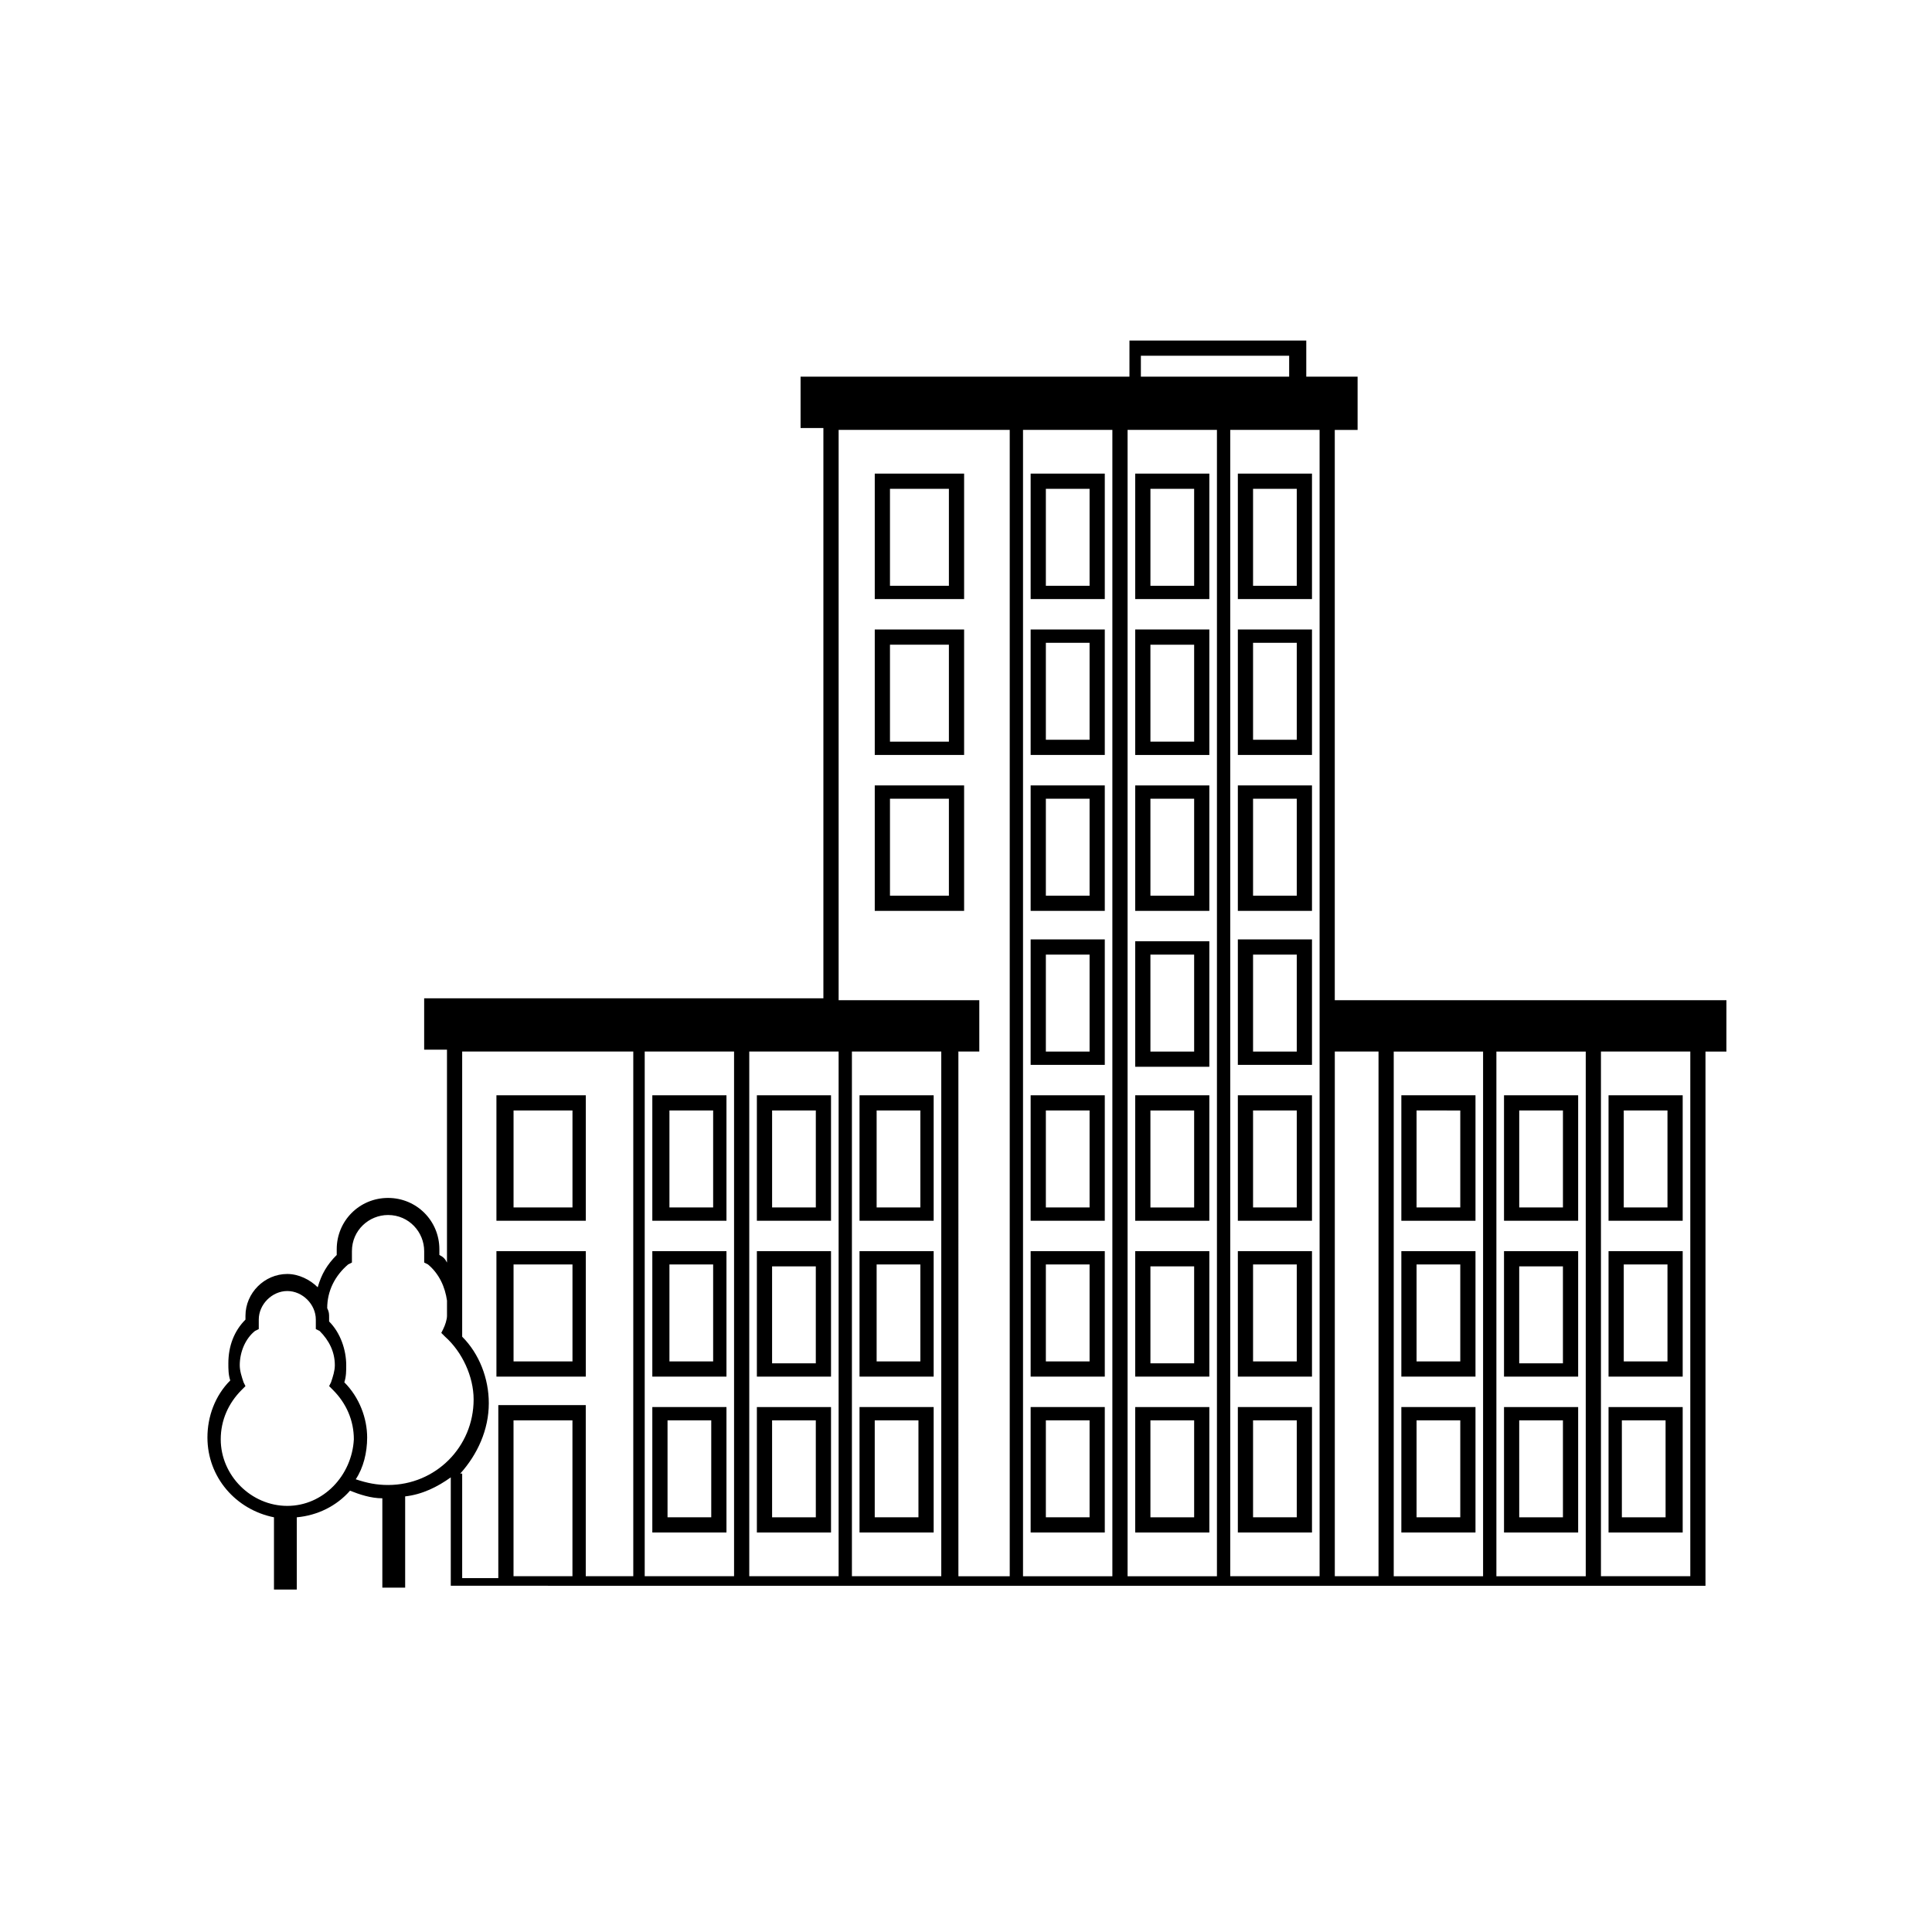 <?xml version="1.0" encoding="UTF-8"?>
<!-- Uploaded to: ICON Repo, www.svgrepo.com, Generator: ICON Repo Mixer Tools -->
<svg fill="#000000" width="800px" height="800px" version="1.1" viewBox="144 144 512 512" xmlns="http://www.w3.org/2000/svg">
 <g>
  <path d="m601.52 409.07h-103.79v-151.14h6.047v-14.105h-13.602v-9.574h-46.855l-0.004 9.574h-87.156v13.602h6.047v151.14h-105.8v13.602h6.047v56.426c-0.504-1.008-1.008-1.512-2.016-2.016v-1.512c0-7.559-6.047-13.602-13.602-13.602-7.559 0-13.602 6.047-13.602 13.602v1.512c-2.519 2.519-4.031 5.039-5.039 8.566-2.016-2.016-5.039-3.527-8.062-3.527-6.047 0-11.082 5.039-11.082 11.082v1.008c-3.023 3.023-4.535 7.055-4.535 11.586 0 1.512 0 3.023 0.504 4.535-4.031 4.031-6.047 9.574-6.047 15.113 0 10.578 7.559 19.145 17.633 21.16v19.145h6.047v-19.145c5.543-0.504 10.578-3.023 14.105-7.055 2.519 1.008 5.543 2.016 8.566 2.016v23.68h6.047v-24.184c4.535-0.504 8.566-2.519 12.09-5.039v28.719h13.602l22.168 0.008h296.74v-141.57h5.543zm-64.488 13.605v139.05h-23.68v-139.05zm3.527 0h23.68v139.05h-23.68zm-101.77-164.75v303.8h-23.68v-303.8zm4.031 0h23.68v303.8h-23.68zm3.523-19.648h39.297v5.539h-39.297zm-107.81 184.39v139.05h-23.68v-139.05zm4.027 0h23.68v139.05h-23.68zm-122.43 120.41c-9.574 0-17.633-8.062-17.633-17.633 0-5.039 2.016-9.574 5.543-13.098l1.008-1.008-0.504-1.012c-0.504-1.512-1.008-3.023-1.008-4.535 0-3.527 1.512-7.055 4.031-9.07l1.008-0.504v-1.008-1.512c0-4.031 3.527-7.559 7.559-7.559s7.559 3.527 7.559 7.559v1.512 1.008l1.008 0.504c2.519 2.519 4.031 5.543 4.031 9.07 0 1.512-0.504 3.023-1.008 4.535l-0.504 1.008 1.008 1.008c3.527 3.527 5.543 8.062 5.543 13.098-0.508 9.574-8.066 17.637-17.641 17.637zm15.117-32.75c0.504-1.512 0.504-3.023 0.504-4.535 0-4.031-1.512-8.566-4.535-11.586v-1.008c0-1.008 0-1.512-0.504-2.519 0-4.535 2.016-8.566 5.543-11.586l1.008-0.504v-1.008-2.016c0-5.543 4.535-9.574 9.574-9.574 5.543 0 9.574 4.535 9.574 9.574v2.016 1.008l1.008 0.504c3.023 2.519 4.535 6.047 5.039 9.574v4.031c0 1.008-0.504 2.519-1.008 3.527l-0.504 1.008 1.008 1.008c4.535 4.031 7.559 10.578 7.559 16.625 0 12.594-10.078 22.672-22.672 22.672-3.023 0-5.543-0.504-8.566-1.512 2.016-3.023 3.023-7.055 3.023-11.082-0.008-5.043-2.019-10.586-6.051-14.617zm44.84 51.391v-41.312h15.617v41.312zm-4.031-44.84v45.344h-9.574v-27.711h-0.504c4.535-5.039 7.559-11.586 7.559-18.641 0-6.551-2.519-13.098-7.055-17.633v-4.535-2.519-2.519-65.996h45.344v139.05h-12.594v-45.344h-23.176zm117.39 44.84h-23.68v-139.05h23.68zm4.031-139.05h6.047v-13.602h-37.281v-151.14h45.344v303.8h-13.602l-0.004-139.05zm96.227 139.05h-23.68v-303.8h23.68zm4.031-139.05h11.586v139.05h-11.586zm94.211 139.05h-23.68v-139.05h23.68z"/>
  <path d="m535.02 434.26h-19.648v33.25h19.648zm-4.031 29.723h-11.586v-25.695l11.586 0.004z"/>
  <path d="m542.58 434.26v33.25h19.648v-33.25zm15.617 29.723h-11.586v-25.695h11.586z"/>
  <path d="m589.93 434.26h-19.648v33.25h19.648zm-4.031 29.723h-11.586v-25.695h11.586z"/>
  <path d="m535.02 475.57h-19.648v33.25h19.648zm-4.031 29.219h-11.586v-25.695l11.586 0.004z"/>
  <path d="m542.58 508.82h19.648v-33.25h-19.648zm4.027-29.219h11.586v25.695h-11.586z"/>
  <path d="m589.93 475.57h-19.648v33.25h19.648zm-4.031 29.219h-11.586v-25.695h11.586z"/>
  <path d="m535.02 550.13v-33.25h-19.648v33.25zm-16.121-29.723h12.09v25.691h-11.586v-25.691z"/>
  <path d="m542.58 550.13h19.648v-33.25h-19.648zm4.027-29.723h11.586l0.004 25.691h-11.586z"/>
  <path d="m589.93 550.13v-33.25h-19.648v33.25zm-16.121-29.723h11.586l0.004 25.691h-11.586z"/>
  <path d="m436.78 434.26h-19.648v33.25h19.648zm-4.031 29.723h-11.586v-25.695h11.586z"/>
  <path d="m444.84 467.51h19.648v-33.25h-19.648zm3.527-29.219h12.094v25.695h-11.586l-0.004-25.695z"/>
  <path d="m491.69 434.26h-19.648v33.25h19.648zm-4.031 29.723h-11.586v-25.695h11.586z"/>
  <path d="m436.78 392.95h-19.648v33.25h19.648zm-4.031 29.727h-11.586v-25.695h11.586z"/>
  <path d="m444.84 426.7h19.648v-33.25h-19.648zm3.527-29.723h12.094v25.695h-11.586l-0.004-25.695z"/>
  <path d="m491.69 392.95h-19.648v33.25h19.648zm-4.031 29.727h-11.586v-25.695h11.586z"/>
  <path d="m375.82 385.39h23.68v-33.25h-23.68zm4.031-29.723h15.617v25.695h-15.617z"/>
  <path d="m436.78 352.14h-19.648v33.25h19.648zm-4.031 29.223h-11.586v-25.695h11.586z"/>
  <path d="m444.84 385.39h19.648v-33.25h-19.648zm3.527-29.723h12.094v25.695h-11.586l-0.004-25.695z"/>
  <path d="m491.69 352.14h-19.648v33.25h19.648zm-4.031 29.223h-11.586v-25.695h11.586z"/>
  <path d="m375.82 344.07h23.68v-33.25h-23.68zm4.031-29.219h15.617v25.695h-15.617z"/>
  <path d="m436.78 310.82h-19.648v33.25h19.648zm-4.031 29.223h-11.586v-25.695h11.586z"/>
  <path d="m444.84 344.07h19.648v-33.25h-19.648zm3.527-29.219h12.094v25.695h-11.586l-0.004-25.695z"/>
  <path d="m491.69 310.82h-19.648v33.25h19.648zm-4.031 29.223h-11.586v-25.695h11.586z"/>
  <path d="m436.78 475.57h-19.648v33.25h19.648zm-4.031 29.219h-11.586v-25.695h11.586z"/>
  <path d="m444.84 508.82h19.648v-33.25h-19.648zm3.527-29.219h12.094v25.695h-11.586l-0.004-25.695z"/>
  <path d="m491.69 475.57h-19.648v33.25h19.648zm-4.031 29.219h-11.586v-25.695h11.586z"/>
  <path d="m436.78 550.13v-33.25h-19.648v33.25zm-15.617-29.723h11.586v25.691h-11.586z"/>
  <path d="m444.84 550.13h19.648v-33.25h-19.648zm3.527-29.723h12.094v25.691h-11.586l-0.004-25.691z"/>
  <path d="m491.69 550.13v-33.25h-19.648v33.25zm-15.617-29.723h11.586v25.691h-11.586z"/>
  <path d="m375.82 302.76h23.68v-33.25h-23.68zm4.031-29.219h15.617v25.695h-15.617z"/>
  <path d="m436.78 269.51h-19.648v33.25h19.648zm-4.031 29.727h-11.586v-25.695h11.586z"/>
  <path d="m444.84 269.51v33.25h19.648v-33.25zm15.621 29.727h-11.586v-25.695h11.586z"/>
  <path d="m491.69 269.51h-19.648v33.25h19.648zm-4.031 29.727h-11.586v-25.695h11.586z"/>
  <path d="m299.24 434.26h-23.68v33.25h23.68zm-3.527 29.723h-15.617v-25.695h15.617z"/>
  <path d="m299.24 475.57h-23.68v33.25h23.68zm-3.527 29.219h-15.617v-25.695h15.617z"/>
  <path d="m336.52 434.26h-19.648v33.25h19.648zm-3.527 29.723h-11.586v-25.695h11.586z"/>
  <path d="m344.58 434.26v33.25h19.648v-33.25zm15.621 29.723h-11.586v-25.695h11.586z"/>
  <path d="m391.43 434.26h-19.648v33.25h19.648zm-3.527 29.723h-11.586v-25.695h11.586z"/>
  <path d="m336.52 475.57h-19.648v33.25h19.648zm-3.527 29.219h-11.586v-25.695h11.586z"/>
  <path d="m344.58 508.82h19.648v-33.25h-19.648zm4.031-29.219h11.586v25.695h-11.586z"/>
  <path d="m391.43 475.57h-19.648v33.25h19.648zm-3.527 29.219h-11.586v-25.695h11.586z"/>
  <path d="m336.52 550.13v-33.25h-19.648v33.25zm-15.617-29.723h11.586v25.691h-11.586z"/>
  <path d="m344.58 550.13h19.648v-33.25h-19.648zm4.031-29.723h11.586l0.004 25.691h-11.586z"/>
  <path d="m391.43 550.13v-33.25h-19.648v33.25zm-15.617-29.723h11.586v25.691h-11.586z"/>
 </g>
</svg>